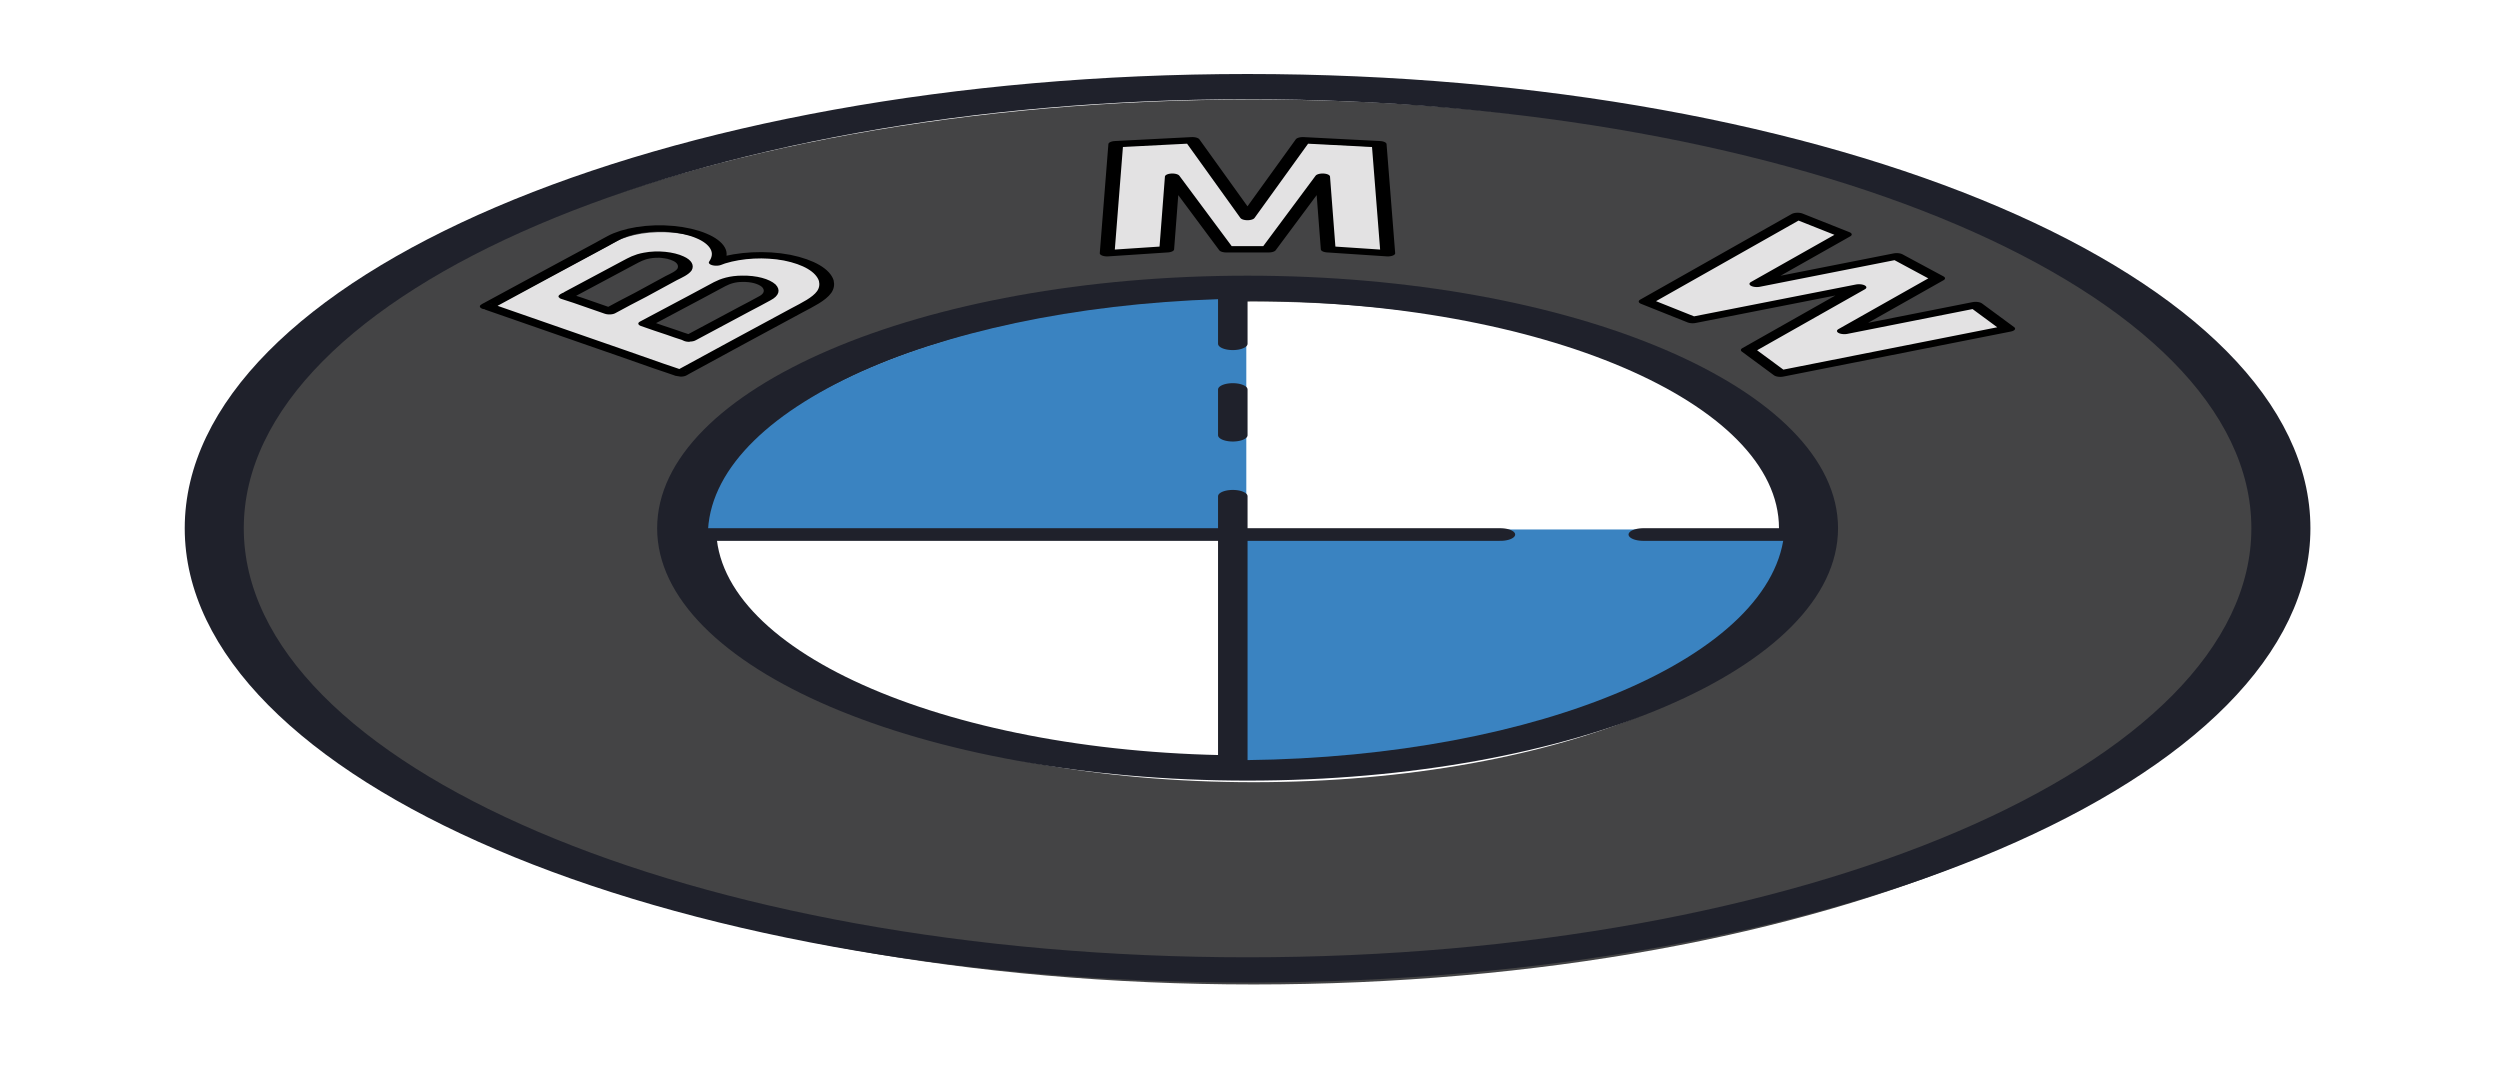 <?xml version="1.0" encoding="UTF-8"?>
<svg xmlns="http://www.w3.org/2000/svg" xmlns:xlink="http://www.w3.org/1999/xlink" width="42px" height="18px" viewBox="0 0 42 18" version="1.1">
<g id="surface1">
<path style=" stroke:none;fill-rule:nonzero;fill:rgb(26.667%,26.667%,27.059%);fill-opacity:1;" d="M 21.062 1.672 C 11.48 1.672 3.715 5 3.715 9.105 C 3.715 13.211 11.48 16.539 21.062 16.539 C 30.641 16.539 38.406 13.211 38.406 9.105 C 38.406 5 30.641 1.672 21.062 1.672 Z M 21.062 13.141 C 15.859 13.141 11.645 11.332 11.645 9.105 C 11.645 6.875 15.859 5.066 21.062 5.066 C 26.262 5.066 30.477 6.875 30.477 9.105 C 30.477 11.332 26.262 13.141 21.062 13.141 Z M 21.062 13.141 "/>
<path style="fill:none;stroke-width:2;stroke-linecap:butt;stroke-linejoin:miter;stroke:rgb(12.157%,12.941%,16.863%);stroke-opacity:1;stroke-miterlimit:10;" d="M 69.002 49.999 C 69.002 60.482 60.49 68.997 49.999 68.997 C 39.508 68.997 31.004 60.482 31.004 49.999 C 31.004 39.498 39.508 30.983 49.999 30.983 C 60.49 30.983 69.002 39.498 69.002 49.999 Z M 69.002 49.999 " transform="matrix(0.496,0,0,0.212,-3.842,-1.725)"/>
<path style=" stroke:none;fill-rule:nonzero;fill:rgb(22.745%,51.373%,75.686%);fill-opacity:1;" d="M 20.938 5.016 C 16 5.07 12.023 6.777 11.895 8.895 L 20.938 8.895 Z M 20.938 12.77 C 25.875 12.715 29.852 11.008 29.98 8.895 L 20.938 8.895 Z M 20.938 12.77 "/>
<path style="fill:none;stroke-width:2;stroke-linecap:butt;stroke-linejoin:miter;stroke:rgb(12.157%,12.941%,16.863%);stroke-opacity:1;stroke-miterlimit:10;" d="M 85.002 49.999 C 85.002 69.328 69.333 84.998 49.999 84.998 C 30.673 84.998 15.003 69.328 15.003 49.999 C 15.003 30.67 30.673 15.001 49.999 15.001 C 69.333 15.001 85.002 30.67 85.002 49.999 Z M 85.002 49.999 " transform="matrix(0.496,0,0,0.212,-3.842,-1.725)"/>
<path style=" stroke:none;fill-rule:nonzero;fill:rgb(89.02%,88.627%,89.02%);fill-opacity:1;" d="M 13.832 4.742 C 13.777 4.578 13.547 4.441 13.191 4.371 C 12.836 4.301 12.422 4.328 12.109 4.422 C 12.082 4.43 12.059 4.441 12.035 4.449 C 12.086 4.371 12.102 4.297 12.059 4.219 C 12.016 4.141 11.922 4.074 11.793 4.02 C 11.527 3.906 11.121 3.871 10.773 3.926 C 10.613 3.953 10.465 3.996 10.355 4.055 C 10.293 4.09 10.23 4.121 10.168 4.156 C 9.844 4.332 9.516 4.504 9.191 4.68 C 8.914 4.828 8.637 4.977 8.355 5.125 C 8.336 5.137 8.316 5.148 8.301 5.156 C 8.297 5.156 8.336 5.168 8.34 5.168 C 8.445 5.207 8.555 5.246 8.664 5.281 C 9.074 5.422 9.48 5.562 9.891 5.703 C 10.297 5.844 10.703 5.98 11.109 6.121 C 11.215 6.156 11.316 6.191 11.422 6.227 C 11.422 6.23 11.449 6.238 11.453 6.238 C 11.473 6.227 11.492 6.215 11.516 6.203 C 11.793 6.055 12.07 5.906 12.348 5.758 C 12.684 5.578 13.016 5.398 13.352 5.223 C 13.523 5.129 13.715 5.043 13.797 4.926 C 13.84 4.867 13.848 4.805 13.832 4.742 Z M 10.238 5.23 C 10.07 5.172 9.902 5.113 9.73 5.055 C 9.668 5.035 9.602 5.012 9.539 4.988 C 9.535 4.988 9.605 4.953 9.609 4.949 C 9.922 4.781 10.238 4.613 10.555 4.445 C 10.637 4.402 10.711 4.355 10.84 4.332 C 11.012 4.301 11.215 4.32 11.344 4.379 C 11.445 4.43 11.477 4.492 11.445 4.555 C 11.406 4.613 11.316 4.652 11.234 4.695 C 11.07 4.785 10.902 4.875 10.738 4.965 C 10.57 5.051 10.402 5.141 10.238 5.23 Z M 12.812 5.016 C 12.703 5.07 12.598 5.129 12.492 5.184 C 12.199 5.344 11.906 5.5 11.613 5.656 C 11.609 5.656 11.602 5.66 11.602 5.66 C 11.586 5.656 11.57 5.648 11.555 5.645 C 11.477 5.617 11.395 5.59 11.316 5.562 C 11.176 5.516 11.039 5.469 10.902 5.422 C 11.168 5.277 11.434 5.137 11.699 4.992 C 11.828 4.922 11.957 4.855 12.086 4.785 C 12.18 4.734 12.297 4.699 12.449 4.699 C 12.637 4.695 12.797 4.742 12.875 4.812 C 12.941 4.883 12.922 4.957 12.812 5.016 Z M 30.961 3.945 L 30.184 3.637 L 27.641 5.066 L 28.422 5.375 L 31.207 4.828 L 29.355 5.875 L 29.891 6.27 L 33.699 5.52 L 33.164 5.125 L 30.965 5.555 L 32.527 4.676 L 31.84 4.312 L 29.5 4.773 Z M 19.66 3 L 20.551 4.207 L 21.254 4.207 L 22.145 3 L 22.238 4.207 L 23.223 4.273 L 23.082 2.465 L 21.816 2.395 L 20.902 3.668 L 19.988 2.395 L 18.723 2.465 L 18.582 4.273 L 19.566 4.207 Z M 19.66 3 "/>
<path style="fill:none;stroke-width:0.5;stroke-linecap:round;stroke-linejoin:round;stroke:rgb(0%,0%,0%);stroke-opacity:1;stroke-miterlimit:10;" d="M 35.733 30.376 C 35.622 29.567 35.142 28.905 34.409 28.556 C 33.668 28.224 32.809 28.335 32.154 28.813 C 32.107 28.85 32.052 28.905 32.005 28.942 C 32.115 28.556 32.146 28.188 32.052 27.801 C 31.965 27.434 31.768 27.084 31.5 26.827 C 30.948 26.275 30.113 26.091 29.388 26.367 C 29.049 26.496 28.742 26.716 28.513 27.011 C 28.387 27.176 28.261 27.323 28.127 27.507 C 27.449 28.353 26.779 29.218 26.101 30.064 C 25.526 30.799 24.942 31.535 24.359 32.271 C 24.32 32.307 24.288 32.362 24.249 32.418 C 24.249 32.418 24.32 32.473 24.328 32.473 C 24.556 32.657 24.777 32.841 25.006 33.025 C 25.857 33.723 26.7 34.404 27.559 35.103 C 28.395 35.783 29.238 36.464 30.081 37.163 C 30.302 37.328 30.515 37.512 30.728 37.677 C 30.736 37.696 30.791 37.733 30.799 37.733 C 30.838 37.677 30.877 37.622 30.925 37.567 C 31.5 36.831 32.083 36.096 32.659 35.36 C 33.352 34.477 34.046 33.613 34.74 32.73 C 35.094 32.289 35.488 31.848 35.662 31.277 C 35.748 30.983 35.764 30.689 35.733 30.376 Z M 28.387 32.804 C 28.032 32.51 27.677 32.234 27.323 31.939 C 27.189 31.829 27.047 31.737 26.913 31.627 C 26.905 31.608 27.055 31.443 27.063 31.425 C 27.725 30.597 28.387 29.769 29.049 28.942 C 29.23 28.721 29.388 28.5 29.656 28.39 C 30.018 28.224 30.452 28.335 30.72 28.629 C 30.933 28.85 31.004 29.181 30.933 29.493 C 30.854 29.769 30.657 29.972 30.483 30.174 C 30.137 30.615 29.79 31.057 29.443 31.498 C 29.088 31.921 28.734 32.362 28.387 32.804 Z M 33.652 31.774 C 33.423 32.068 33.203 32.344 32.974 32.62 C 32.351 33.392 31.737 34.165 31.122 34.937 C 31.114 34.937 31.098 34.974 31.09 34.974 C 31.059 34.937 31.035 34.919 31.004 34.882 C 30.83 34.753 30.665 34.625 30.491 34.477 C 30.2 34.257 29.908 34.018 29.616 33.779 C 30.184 33.08 30.744 32.381 31.303 31.682 C 31.579 31.333 31.847 31.002 32.123 30.652 C 32.32 30.413 32.564 30.229 32.887 30.229 C 33.281 30.211 33.62 30.431 33.786 30.781 C 33.928 31.13 33.88 31.498 33.652 31.774 Z M 70.216 26.716 L 68.632 25.245 L 63.501 32.031 L 65.077 33.503 L 70.712 30.91 L 66.961 35.875 L 68.048 37.751 L 75.749 34.183 L 74.661 32.307 L 70.216 34.367 L 73.376 30.192 L 71.989 28.445 L 67.252 30.634 Z M 47.453 22.137 L 49.282 27.893 L 50.716 27.893 L 52.545 22.137 L 52.734 27.893 L 54.752 28.206 L 54.46 19.562 L 51.875 19.25 L 49.999 25.337 L 48.131 19.25 L 45.538 19.562 L 45.246 28.206 L 47.264 27.893 Z M 47.453 22.137 " transform="matrix(0.496,0,0,0.212,-3.842,-1.725)"/>
<path style="fill:none;stroke-width:1;stroke-linecap:round;stroke-linejoin:round;stroke:rgb(12.157%,12.941%,16.863%);stroke-opacity:1;stroke-miterlimit:10;" d="M 49.502 42.625 L 49.502 39.002 M 30.751 50.496 L 49.502 50.496 L 49.502 47.461 M 49.502 35.379 L 49.502 31.737 M 68.245 50.496 L 63.406 50.496 M 58.566 50.496 L 49.502 50.496 L 49.502 69.236 " transform="matrix(0.496,0,0,0.212,-3.842,-1.725)"/>
</g>
</svg>
